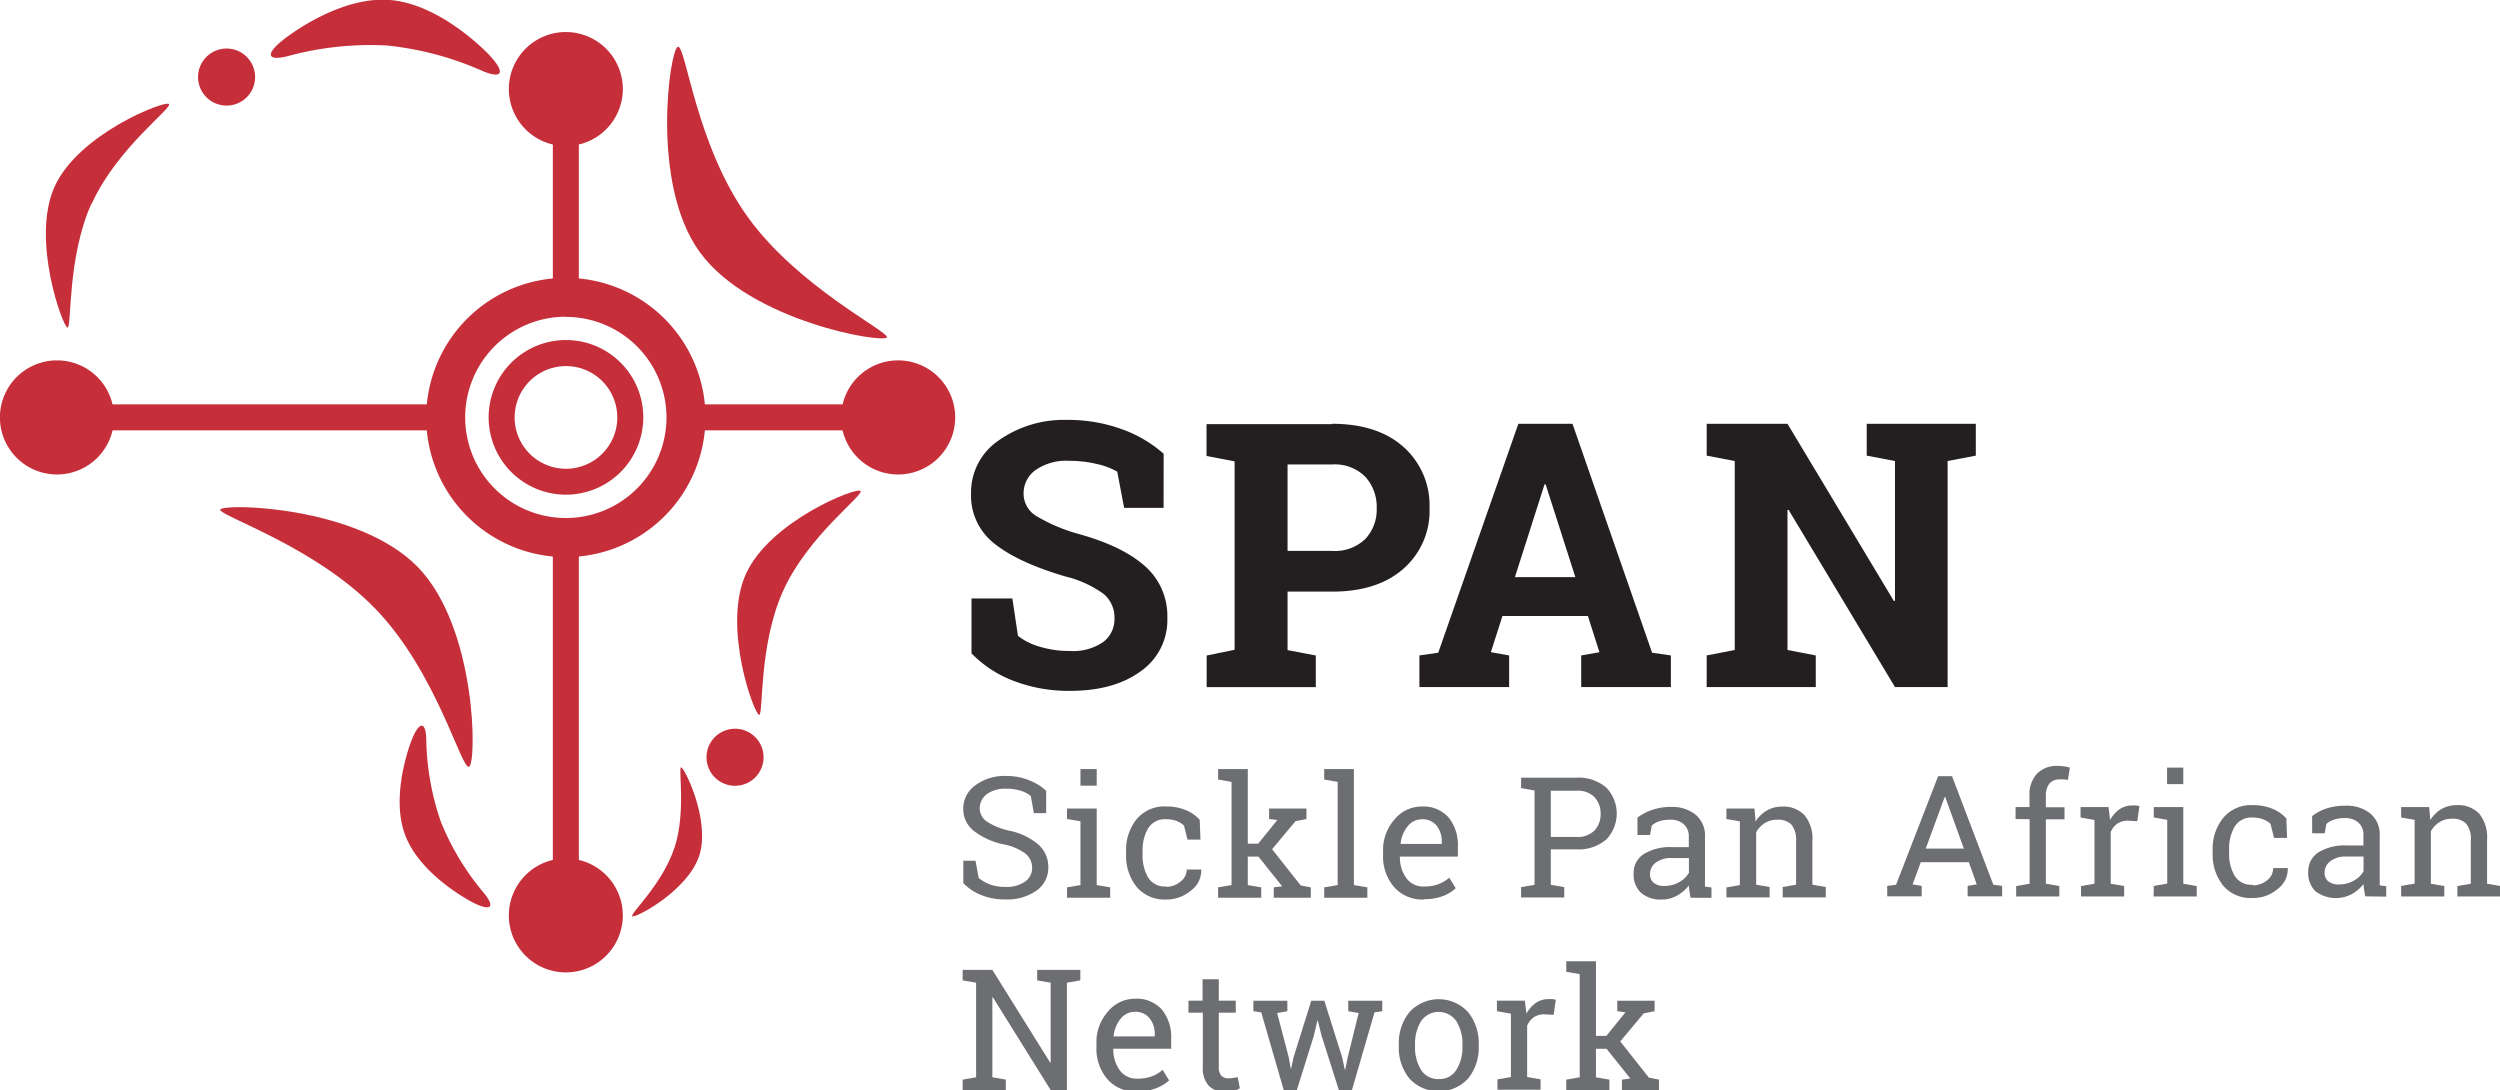 <svg id="Layer_1" data-name="Layer 1" xmlns="http://www.w3.org/2000/svg" xmlns:xlink="http://www.w3.org/1999/xlink" viewBox="0 0 384.74 167.75"><defs><style>.cls-1{fill:none;}.cls-2{clip-path:url(#clip-path);}.cls-3{fill:#c62e3a;}.cls-4{fill:#231f20;}.cls-5{fill:#6d6e71;}</style><clipPath id="clip-path"><rect class="cls-1" width="384.74" height="167.75"/></clipPath></defs><title>SPAN Colour</title><g class="cls-2"><rect class="cls-3" x="85.08" y="11.86" width="4" height="35.29"/><rect class="cls-3" x="85.08" y="82.74" width="4" height="56.89"/><rect class="cls-3" x="10.67" y="62.23" width="57.92" height="4"/><rect class="cls-3" x="105.49" y="62.23" width="34.48" height="4"/><g class="cls-2"><path class="cls-3" d="M115.08,33.4c-8-11.08-9.53-26.51-10.76-26.2s-4.29,21,3.33,31.54c7.75,10.77,28.47,14.16,28.85,13.17.13-1-13.68-7.75-21.42-18.51"/><path class="cls-3" d="M57.75,93.67C67.24,103.47,71,118.52,72.19,118S73.4,96.68,64.33,87.3c-9.23-9.53-30.22-9.88-30.45-8.86,0,1,14.65,5.69,23.87,15.23"/><path class="cls-3" d="M59.51,7a48.11,48.11,0,0,1,14.33,3.74c3.39,1.55,4.1.58,1.56-2.16C75.4,8.56,68.08.65,60,0S43.56,6.15,43.56,6.15c-2.92,2.32-2.37,3.39,1.21,2.36A48.29,48.29,0,0,1,59.51,7"/><path class="cls-3" d="M17.55,64.23a8.78,8.78,0,1,1-8.78-8.77,8.77,8.77,0,0,1,8.78,8.77"/><path class="cls-3" d="M147,64.23a8.78,8.78,0,1,1-8.78-8.77A8.78,8.78,0,0,1,147,64.23"/><path class="cls-3" d="M95.85,140.89a8.77,8.77,0,1,1-8.77-8.78,8.77,8.77,0,0,1,8.77,8.78"/><path class="cls-3" d="M95.85,13.7a8.77,8.77,0,1,1-8.77-8.77,8.77,8.77,0,0,1,8.77,8.77"/><path class="cls-3" d="M39.26,11.86a4.39,4.39,0,1,1-4.38-4.39,4.39,4.39,0,0,1,4.38,4.39"/><path class="cls-3" d="M117.51,116.53a4.39,4.39,0,1,1-4.39-4.38,4.39,4.39,0,0,1,4.39,4.38"/><path class="cls-3" d="M120.52,90.93c3.86-8.54,12.51-14.76,11.9-15.38s-13.93,4.62-17.63,12.79,1.34,21.79,2.06,21.68c.65-.27-.08-10.79,3.67-19.09"/><path class="cls-3" d="M14.13,31.32C18,22.79,26.63,16.57,26,16S12.09,20.57,8.4,28.73s1.34,21.8,2,21.68-.07-10.79,3.68-19.09"/><path class="cls-3" d="M103.8,130.44c-1.86,5.68-6.91,10.22-6.49,10.57s8.52-3.89,10.3-9.32-2.35-13.73-2.8-13.6.79,6.83-1,12.35"/><path class="cls-3" d="M67.84,126.45a40.64,40.64,0,0,1-2.23-12.28c0-3.15-1-3.34-2.2-.43,0,0-3.45,8.41-1.06,14.77s10.52,10.43,10.52,10.43c2.81,1.4,3.43.61,1.38-1.77a40.49,40.49,0,0,1-6.41-10.72"/><path class="cls-3" d="M87.08,85.74a21.49,21.49,0,1,1,21.49-21.49A21.51,21.51,0,0,1,87.08,85.74m0-37a15.49,15.49,0,1,0,15.49,15.48A15.49,15.49,0,0,0,87.08,48.77"/><path class="cls-3" d="M87.08,76.13A11.9,11.9,0,1,1,99,64.23a11.91,11.91,0,0,1-11.9,11.9m0-19.79A7.9,7.9,0,1,0,95,64.23a7.9,7.9,0,0,0-7.9-7.89"/><path class="cls-4" d="M179.07,78.16H173l-1.06-5.57a11,11,0,0,0-3.08-1.17,18.27,18.27,0,0,0-4.32-.5,8.27,8.27,0,0,0-5.16,1.41A4.37,4.37,0,0,0,157.53,76a4,4,0,0,0,1.9,3.38,26.35,26.35,0,0,0,6.58,2.8q6.72,1.86,10.18,4.93a10.21,10.21,0,0,1,3.46,8,9.61,9.61,0,0,1-4.12,8.21q-4.11,3-10.85,3a23.57,23.57,0,0,1-8.7-1.54,17.93,17.93,0,0,1-6.47-4.23V92.1h6.29l.86,5.76A9.77,9.77,0,0,0,160,99.52a15.59,15.59,0,0,0,4.69.66,8.11,8.11,0,0,0,5.08-1.37,4.39,4.39,0,0,0,1.74-3.64,4.71,4.71,0,0,0-1.66-3.76,16.58,16.58,0,0,0-5.8-2.67q-7.22-2.1-10.91-5a9.37,9.37,0,0,1-3.7-7.85,9.63,9.63,0,0,1,4.17-8.05,17.4,17.4,0,0,1,10.49-3.22,24.33,24.33,0,0,1,8.52,1.42,19.77,19.77,0,0,1,6.46,3.79Z"/><path class="cls-4" d="M205,65.22q7,0,11,3.57a12,12,0,0,1,4,9.37,11.83,11.83,0,0,1-4,9.35q-4,3.54-11,3.54h-6.85v9l4.35.83v4.87H185.7v-4.87L190,100V71l-4.32-.83v-4.9H205Zm-6.85,19.56H205a6.69,6.69,0,0,0,5.13-1.85,6.59,6.59,0,0,0,1.74-4.71,6.89,6.89,0,0,0-1.74-4.83A6.6,6.6,0,0,0,205,71.48h-6.85Z"/><path class="cls-4" d="M218.44,100.87l2.9-.42,12.33-35.23H242l12.25,35.23,2.89.42v4.87h-13.8v-4.87l2.81-.5-1.78-5.57H231.22l-1.78,5.57,2.81.5v4.87H218.44Zm14.7-12.05h9.3l-4.57-14.28h-.17Z"/><polygon class="cls-4" points="304.07 65.22 304.07 70.12 299.73 70.95 299.73 105.74 291.63 105.74 275.26 78.47 275.09 78.49 275.09 100.03 279.44 100.87 279.44 105.74 262.65 105.74 262.65 100.87 266.97 100.03 266.97 70.95 262.65 70.12 262.65 65.22 266.97 65.22 275.09 65.22 291.46 92.49 291.63 92.47 291.63 70.95 287.28 70.12 287.28 65.22 299.73 65.22 304.07 65.22"/><path class="cls-5" d="M161,125.14h-1.89l-.47-2.64a4.57,4.57,0,0,0-1.53-.8,7,7,0,0,0-2.2-.32,4.79,4.79,0,0,0-3.06.85,2.67,2.67,0,0,0-1.07,2.2,2.42,2.42,0,0,0,1.09,2,10.27,10.27,0,0,0,3.51,1.42,9.91,9.91,0,0,1,4.43,2.13,4.58,4.58,0,0,1,1.52,3.49,4.26,4.26,0,0,1-1.82,3.59,7.77,7.77,0,0,1-4.77,1.36,9.63,9.63,0,0,1-3.79-.7,7.69,7.69,0,0,1-2.7-1.82v-3.44h1.88l.48,2.65a6.29,6.29,0,0,0,1.73,1,6.87,6.87,0,0,0,2.4.38,5,5,0,0,0,3-.8,2.56,2.56,0,0,0,1.1-2.17,2.76,2.76,0,0,0-1-2.13,8.07,8.07,0,0,0-3.37-1.44,11.26,11.26,0,0,1-4.58-2.06,4.23,4.23,0,0,1-1.65-3.41,4.4,4.4,0,0,1,1.84-3.61,7.55,7.55,0,0,1,4.79-1.45,9.14,9.14,0,0,1,3.53.67A8.16,8.16,0,0,1,161,121.7Z"/><path class="cls-5" d="M164.21,136.56l2.07-.35V126.4l-2.07-.36v-1.61h4.57v11.78l2.07.35v1.6h-6.64Zm4.57-15.65h-2.5v-2.55h2.5Z"/><path class="cls-5" d="M179.44,136.48a3.38,3.38,0,0,0,2.19-.77,2.35,2.35,0,0,0,1-1.89h2.24l0,.08a3.83,3.83,0,0,1-1.58,3.15,5.78,5.78,0,0,1-3.83,1.38,5.56,5.56,0,0,1-4.58-2,7.6,7.6,0,0,1-1.58-4.92V131a7.5,7.5,0,0,1,1.59-4.89,5.54,5.54,0,0,1,4.57-2,7.78,7.78,0,0,1,3,.55,5.86,5.86,0,0,1,2.17,1.5l.12,3.05h-2l-.54-2.16a3.39,3.39,0,0,0-1.14-.7,4.36,4.36,0,0,0-1.58-.27,3,3,0,0,0-2.81,1.42,6.68,6.68,0,0,0-.84,3.47v.53a6.71,6.71,0,0,0,.83,3.51,3,3,0,0,0,2.82,1.41"/><polygon class="cls-5" points="187.46 119.97 187.46 118.36 192.03 118.36 192.03 129.84 193.63 129.84 196.57 126.2 195.31 126.04 195.31 124.43 201.06 124.43 201.06 126.04 199.38 126.37 195.77 130.69 200.17 136.26 201.73 136.56 201.73 138.16 196.03 138.16 196.03 136.56 197.32 136.4 193.67 131.83 192.03 131.83 192.03 136.21 194.1 136.56 194.1 138.16 187.46 138.16 187.46 136.56 189.53 136.21 189.53 120.33 187.46 119.97"/><polygon class="cls-5" points="203.79 119.97 203.79 118.36 208.36 118.36 208.36 136.21 210.43 136.56 210.43 138.16 203.79 138.16 203.79 136.56 205.86 136.21 205.86 120.33 203.79 119.97"/><path class="cls-5" d="M219.11,138.43a5.77,5.77,0,0,1-4.56-1.91,7.2,7.2,0,0,1-1.7-5V131a7.07,7.07,0,0,1,1.75-4.88,5.4,5.4,0,0,1,4.13-2,5.21,5.21,0,0,1,4.2,1.68,6.68,6.68,0,0,1,1.43,4.47v1.56h-8.92l0,.06a5.36,5.36,0,0,0,1,3.26,3.19,3.19,0,0,0,2.7,1.28,6.32,6.32,0,0,0,2.23-.36,5.41,5.41,0,0,0,1.66-1l1,1.62a5.83,5.83,0,0,1-1.94,1.2,7.72,7.72,0,0,1-2.92.49m-.38-12.29a2.71,2.71,0,0,0-2.14,1.06,5,5,0,0,0-1.1,2.66l0,.07h6.33v-.33a3.86,3.86,0,0,0-.78-2.47,2.82,2.82,0,0,0-2.34-1"/><path class="cls-5" d="M242.59,119.68a6.54,6.54,0,0,1,4.6,1.52,5.75,5.75,0,0,1,0,8,6.54,6.54,0,0,1-4.6,1.51h-3.93v5.46l2.07.36v1.59h-6.64v-1.59l2.07-.36V121.65l-2.07-.36v-1.61h8.5Zm-3.93,9.12h3.93a3.67,3.67,0,0,0,2.81-1,3.62,3.62,0,0,0,.93-2.55,3.67,3.67,0,0,0-.93-2.56,3.6,3.6,0,0,0-2.81-1h-3.93Z"/><path class="cls-5" d="M260.18,138.16c-.08-.37-.13-.7-.18-1s-.07-.59-.09-.89a6.16,6.16,0,0,1-1.8,1.55,4.65,4.65,0,0,1-2.32.61,4.58,4.58,0,0,1-3.26-1.05,3.81,3.81,0,0,1-1.12-2.95,3.41,3.41,0,0,1,1.58-3,7.66,7.66,0,0,1,4.33-1.06h2.58v-1.6a2.46,2.46,0,0,0-.76-1.91,3,3,0,0,0-2.12-.71,5.23,5.23,0,0,0-1.66.24,3.18,3.18,0,0,0-1.16.66l-.27,1.45H252v-2.67a7.5,7.5,0,0,1,2.27-1.19,8.71,8.71,0,0,1,2.89-.46,5.76,5.76,0,0,1,3.79,1.2,4.17,4.17,0,0,1,1.44,3.41v6.62c0,.17,0,.35,0,.52a4.36,4.36,0,0,0,0,.51l1,.14v1.59Zm-4-1.82a4.43,4.43,0,0,0,2.27-.6,3.75,3.75,0,0,0,1.47-1.43v-2.26h-2.66a3.79,3.79,0,0,0-2.44.71,2.14,2.14,0,0,0-.89,1.72,1.73,1.73,0,0,0,.56,1.38,2.53,2.53,0,0,0,1.69.48"/><path class="cls-5" d="M265.69,136.57l2.07-.36V126.4l-2.07-.36v-1.61H270l.18,2a5,5,0,0,1,1.72-1.69,4.63,4.63,0,0,1,2.36-.61,4.49,4.49,0,0,1,3.44,1.31,5.7,5.7,0,0,1,1.22,4v6.71l2.06.36v1.6h-6.63v-1.6l2.06-.36v-6.66a3.72,3.72,0,0,0-.71-2.58,2.87,2.87,0,0,0-2.19-.76,3.49,3.49,0,0,0-1.91.52,3.72,3.72,0,0,0-1.33,1.42v8.06l2.07.36v1.6h-6.64Z"/><path class="cls-5" d="M290.43,136.34l1.37-.19,6.47-16.7h2.14l6.35,16.7,1.36.19v1.6h-5.31v-1.6l1.4-.24L303,132.69h-7.4l-1.26,3.41,1.4.24v1.6h-5.3Zm5.93-5.74h5.87l-2.87-7.94h-.08Z"/><path class="cls-5" d="M310.19,126.05V124.2h2.14v-1.74a4.69,4.69,0,0,1,1.15-3.39,4.23,4.23,0,0,1,3.21-1.2,5.07,5.07,0,0,1,.86.07c.3,0,.62.11,1,.19l-.31,1.91a3.5,3.5,0,0,0-.55-.09,4.92,4.92,0,0,0-.67,0,2,2,0,0,0-1.63.65,2.93,2.93,0,0,0-.54,1.9v1.74h2.87v1.85h-2.87V136l2.07.36v1.6h-6.64v-1.6l2.07-.36v-9.93Z"/><path class="cls-5" d="M320.19,125.81V124.2h4.3l.24,2a4.86,4.86,0,0,1,1.44-1.65,3.44,3.44,0,0,1,2-.59,4.22,4.22,0,0,1,.6,0,2.6,2.6,0,0,1,.48.1l-.33,2.32-1.43-.08a2.85,2.85,0,0,0-1.66.47,2.94,2.94,0,0,0-1,1.3V136l2.07.36v1.6h-6.64v-1.6l2.07-.36v-9.81Z"/><path class="cls-5" d="M331.46,136.34l2.07-.36v-9.81l-2.07-.36V124.2H336V136l2.07.36v1.6h-6.64ZM336,120.68h-2.5v-2.55H336Z"/><path class="cls-5" d="M346.7,136.25a3.38,3.38,0,0,0,2.19-.77,2.34,2.34,0,0,0,.94-1.89h2.25l0,.08a3.82,3.82,0,0,1-1.58,3.16,5.8,5.8,0,0,1-3.82,1.37,5.55,5.55,0,0,1-4.58-1.95,7.6,7.6,0,0,1-1.58-4.92v-.53a7.52,7.52,0,0,1,1.59-4.89,5.52,5.52,0,0,1,4.57-2,7.69,7.69,0,0,1,3,.54,6.14,6.14,0,0,1,2.18,1.5l.11,3h-2l-.55-2.16a3.2,3.2,0,0,0-1.14-.7,4.35,4.35,0,0,0-1.57-.27,3,3,0,0,0-2.82,1.42,6.68,6.68,0,0,0-.84,3.47v.53a6.77,6.77,0,0,0,.84,3.52,3,3,0,0,0,2.82,1.4"/><path class="cls-5" d="M364,137.94c-.07-.38-.13-.71-.17-1a6.56,6.56,0,0,1-.09-.88,6.3,6.3,0,0,1-1.81,1.54,5.22,5.22,0,0,1-5.58-.43,3.85,3.85,0,0,1-1.12-3,3.43,3.43,0,0,1,1.58-3,7.7,7.7,0,0,1,4.34-1.06h2.57v-1.6a2.47,2.47,0,0,0-.76-1.91,3,3,0,0,0-2.12-.7,5.17,5.17,0,0,0-1.65.24,3.14,3.14,0,0,0-1.17.66l-.26,1.44h-1.93V125.6a7.3,7.3,0,0,1,2.27-1.2A9,9,0,0,1,361,124a5.74,5.74,0,0,1,3.78,1.19,4.19,4.19,0,0,1,1.45,3.42v7.13l0,.51,1,.14v1.6Zm-4-1.83a4.4,4.4,0,0,0,2.27-.6,3.62,3.62,0,0,0,1.47-1.43v-2.26h-2.66a3.74,3.74,0,0,0-2.43.71,2.13,2.13,0,0,0-.9,1.72,1.7,1.7,0,0,0,.56,1.38,2.54,2.54,0,0,0,1.69.48"/><path class="cls-5" d="M369.53,136.34l2.07-.36v-9.81l-2.07-.36V124.2h4.31l.17,2a5.14,5.14,0,0,1,1.72-1.69,4.65,4.65,0,0,1,2.36-.6,4.47,4.47,0,0,1,3.44,1.3,5.72,5.72,0,0,1,1.22,4V136l2.07.36v1.6h-6.64v-1.6l2.07-.36v-6.66a3.72,3.72,0,0,0-.72-2.58,2.87,2.87,0,0,0-2.19-.76,3.49,3.49,0,0,0-1.91.52,3.87,3.87,0,0,0-1.33,1.42V136l2.07.36v1.6h-6.64Z"/><polygon class="cls-5" points="166.26 149.26 166.26 150.88 164.19 151.23 164.19 167.75 161.69 167.75 152.8 153.48 152.72 153.5 152.72 165.79 154.79 166.15 154.79 167.75 148.15 167.75 148.15 166.15 150.22 165.79 150.22 151.23 148.15 150.88 148.15 149.26 150.22 149.26 152.72 149.26 161.61 163.52 161.69 163.5 161.69 151.23 159.62 150.88 159.62 149.26 164.19 149.26 166.26 149.26"/><path class="cls-5" d="M175,168a5.79,5.79,0,0,1-4.57-1.91,7.21,7.21,0,0,1-1.69-4.95v-.56a7,7,0,0,1,1.75-4.88,5.37,5.37,0,0,1,4.13-2,5.22,5.22,0,0,1,4.19,1.67,6.68,6.68,0,0,1,1.43,4.47v1.56h-8.91l0,.07a5.46,5.46,0,0,0,1,3.25,3.22,3.22,0,0,0,2.71,1.28,6.32,6.32,0,0,0,2.23-.36,5.06,5.06,0,0,0,1.65-1l1,1.63a6.12,6.12,0,0,1-2,1.2A7.92,7.92,0,0,1,175,168m-.38-12.28a2.7,2.7,0,0,0-2.15,1.06,5,5,0,0,0-1.09,2.65l0,.07h6.33v-.33a3.8,3.8,0,0,0-.79-2.46,2.79,2.79,0,0,0-2.33-1"/><path class="cls-5" d="M187.57,150.7V154h2.61v1.85h-2.61v8.35a1.88,1.88,0,0,0,.4,1.35,1.42,1.42,0,0,0,1.06.4,5.12,5.12,0,0,0,.74-.06l.7-.12.34,1.71a3.08,3.08,0,0,1-1,.38,6.44,6.44,0,0,1-1.37.14,3.22,3.22,0,0,1-2.43-.92,4,4,0,0,1-.9-2.88v-8.35H182.9V154h2.17V150.7Z"/><polygon class="cls-5" points="198.12 155.62 196.55 155.9 198.34 162.75 198.63 164.41 198.71 164.41 199.06 162.75 201.8 154.01 203.81 154.01 206.56 162.75 206.96 164.6 207.03 164.6 207.4 162.75 209.09 155.9 207.49 155.62 207.49 154.01 212.72 154.01 212.72 155.62 211.53 155.8 208.06 167.75 206.04 167.75 203.38 159.38 202.81 157.07 202.73 157.08 202.2 159.38 199.58 167.75 197.56 167.75 194.1 155.8 192.89 155.62 192.89 154.01 198.12 154.01 198.12 155.62"/><path class="cls-5" d="M215.27,160.75a7.57,7.57,0,0,1,1.65-5,6.11,6.11,0,0,1,9,0,7.53,7.53,0,0,1,1.65,5V161a7.52,7.52,0,0,1-1.65,5,6.15,6.15,0,0,1-9,0,7.52,7.52,0,0,1-1.65-5Zm2.5.28a6.56,6.56,0,0,0,.92,3.61,3.06,3.06,0,0,0,2.74,1.42,3,3,0,0,0,2.7-1.42,6.47,6.47,0,0,0,.93-3.61v-.28a6.47,6.47,0,0,0-.93-3.59,3.3,3.3,0,0,0-5.44,0,6.56,6.56,0,0,0-.92,3.59Z"/><path class="cls-5" d="M230.37,155.62V154h4.3l.24,2a4.86,4.86,0,0,1,1.44-1.65,3.41,3.41,0,0,1,2-.59,4.26,4.26,0,0,1,.61,0,2.66,2.66,0,0,1,.47.1l-.33,2.32-1.42-.08a2.85,2.85,0,0,0-1.66.47,2.94,2.94,0,0,0-1,1.3v7.88l2.07.36v1.6h-6.64v-1.6l2.07-.36V156Z"/><polygon class="cls-5" points="241.04 149.56 241.04 147.94 245.61 147.94 245.61 159.42 247.21 159.42 250.15 155.79 248.89 155.62 248.89 154.01 254.64 154.01 254.64 155.62 252.96 155.95 249.35 160.27 253.75 165.84 255.31 166.15 255.31 167.75 249.61 167.75 249.61 166.15 250.9 165.98 247.25 161.41 245.61 161.41 245.61 165.79 247.68 166.15 247.68 167.75 241.04 167.75 241.04 166.15 243.11 165.79 243.11 149.91 241.04 149.56"/></g></g></svg>